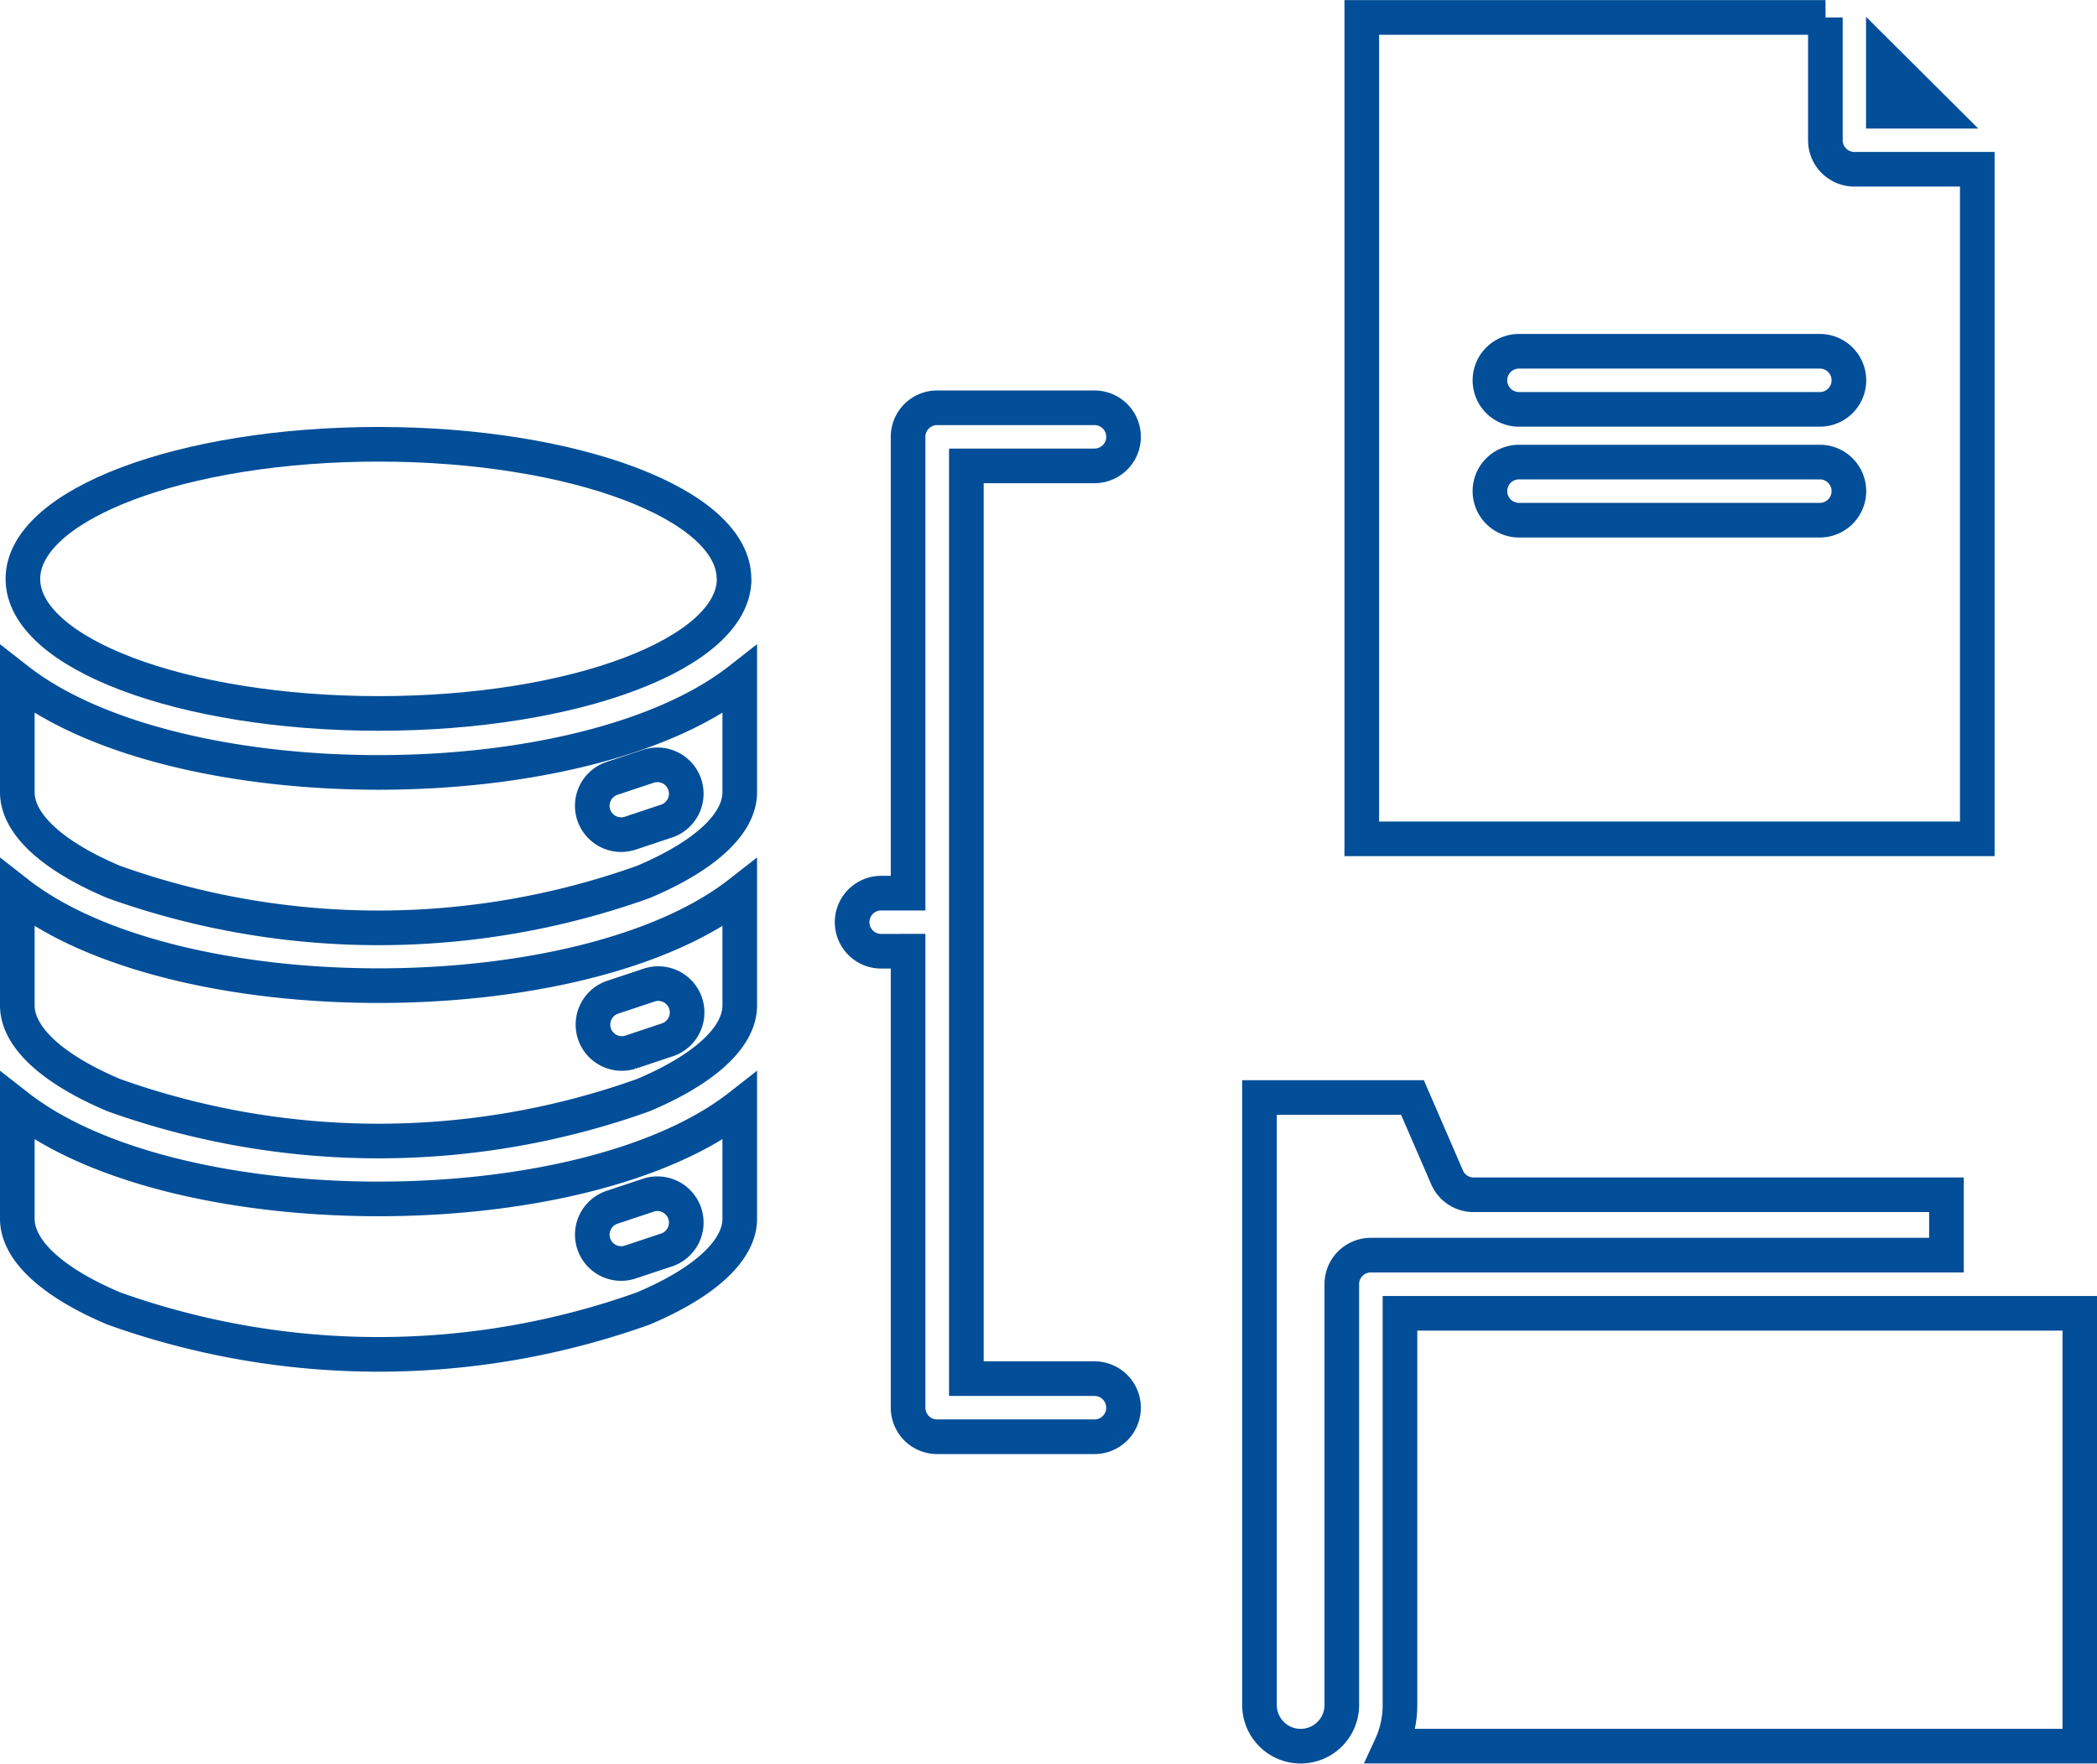 <?xml version="1.0" encoding="UTF-8"?>
<svg xmlns="http://www.w3.org/2000/svg" width="60.558" height="50.944" viewBox="0 0 60.558 50.944">
  <g id="Group_5578" data-name="Group 5578" transform="translate(-422.5 -1458.706)">
    <g id="data-enrichment" transform="translate(423 1459.21)">
      <path id="Path_4430" data-name="Path 4430" d="M704.63,724.335a1.188,1.188,0,0,0,2.377,0V712.182a.839.839,0,0,1,.839-.839h16.623V709.6H710.813a.833.833,0,0,1-.765-.5l-1-2.309H704.63Z" transform="translate(-668.758 -675.601)" fill="none" stroke="#024e98" stroke-width="1" fill-rule="evenodd"></path>
      <path id="Path_4431" data-name="Path 4431" d="M770,825.144a2.832,2.832,0,0,1-.26,1.188h19.893v-12.5H770Z" transform="translate(-730.071 -776.41)" fill="none" stroke="#024e98" stroke-width="1" fill-rule="evenodd"></path>
      <path id="Path_4432" data-name="Path 4432" d="M1015.531,193.311,1014,191.786v1.525Z" transform="translate(-960.112 -190.602)" fill="none" stroke="#024e98" stroke-width="1" fill-rule="evenodd"></path>
      <path id="Path_4433" data-name="Path 4433" d="M768.752,171.459H755.36v23.72h17.775V175.843h-3.548a.838.838,0,0,1-.839-.839v-3.545ZM759.9,185.977a.839.839,0,0,1,0-1.678h8.688a.839.839,0,1,1,0,1.678Zm0-3.2a.839.839,0,0,1,0-1.678h8.688a.839.839,0,1,1,0,1.678Z" transform="translate(-716.534 -171.459)" fill="none" stroke="#024e98" stroke-width="1" fill-rule="evenodd"></path>
      <path id="Path_4434" data-name="Path 4434" d="M88.8,499.78v3.246c0,.946,1.065,1.868,2.788,2.595a22.716,22.716,0,0,0,15.288,0c1.722-.726,2.787-1.649,2.787-2.595V499.78c-4.56,3.57-16.3,3.57-20.863,0Zm17.7,4.432a.833.833,0,0,1-.524-1.583l1.072-.357a.834.834,0,0,1,.523,1.583Z" transform="translate(-88.8 -480.655)" fill="none" stroke="#024e98" stroke-width="1" fill-rule="evenodd"></path>
      <path id="Path_4435" data-name="Path 4435" d="M88.8,605.51v3.244c0,.946,1.065,1.868,2.788,2.595a22.716,22.716,0,0,0,15.288,0c1.722-.727,2.787-1.649,2.787-2.595V605.51c-4.56,3.569-16.3,3.569-20.863,0Zm17.7,4.6a.834.834,0,0,1-.524-1.583l1.072-.357a.833.833,0,1,1,.523,1.582Z" transform="translate(-88.8 -580.227)" fill="none" stroke="#024e98" stroke-width="1" fill-rule="evenodd"></path>
      <path id="Path_4436" data-name="Path 4436" d="M88.8,711.24v3.246c0,.945,1.065,1.867,2.788,2.595a22.715,22.715,0,0,0,15.288,0c1.722-.727,2.787-1.65,2.787-2.595V711.24c-4.56,3.569-16.3,3.569-20.863,0Zm17.7,4.5h0a.833.833,0,1,1-.524-1.582l1.072-.357a.834.834,0,0,1,.523,1.583Z" transform="translate(-88.8 -679.798)" fill="none" stroke="#024e98" stroke-width="1" fill-rule="evenodd"></path>
      <path id="Path_4437" data-name="Path 4437" d="M112.1,386.954c0,2.146-4.6,3.886-10.268,3.886S91.56,389.1,91.56,386.954s4.6-3.887,10.268-3.887,10.268,1.74,10.268,3.887" transform="translate(-91.399 -370.741)" fill="none" stroke="#024e98" stroke-width="1"></path>
      <path id="Path_4438" data-name="Path 4438" d="M503,380.669a.839.839,0,0,1,0-1.677h.806V365.814a.839.839,0,0,1,.839-.839h4.544a.839.839,0,0,1,0,1.678h-3.7v26.359h3.7a.839.839,0,0,1,0,1.678h-4.544a.839.839,0,0,1-.839-.839V380.668Z" transform="translate(-478.082 -353.703)" fill="none" stroke="#024e98" stroke-width="1" fill-rule="evenodd"></path>
    </g>
  </g>
</svg>
